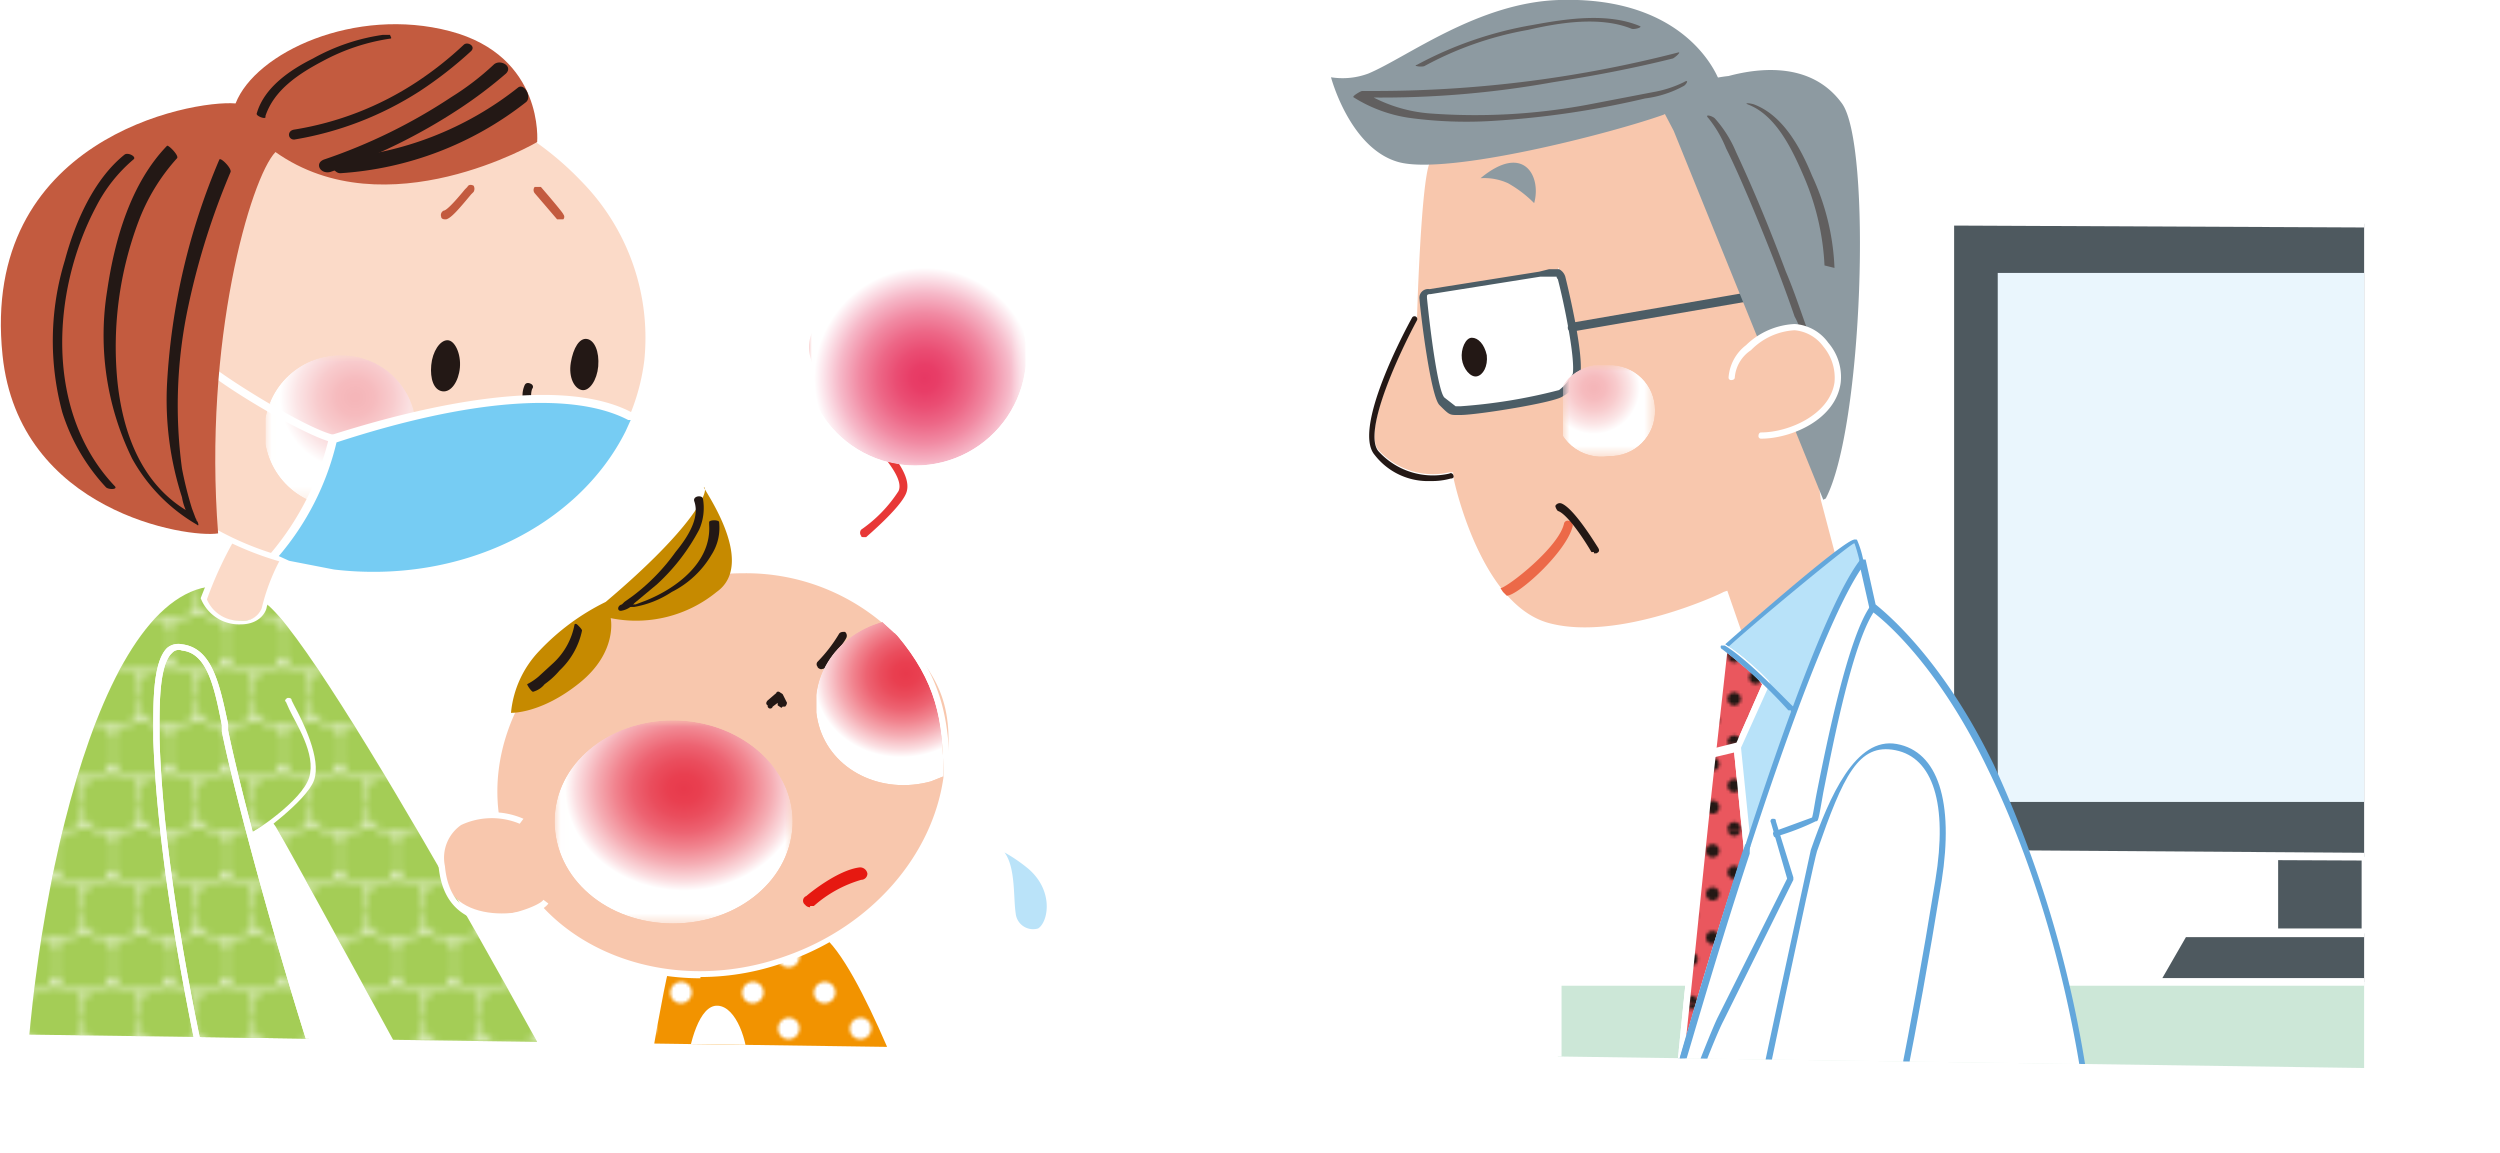 <svg xmlns="http://www.w3.org/2000/svg" xmlns:xlink="http://www.w3.org/1999/xlink" width="70.7mm" height="32.6mm" viewBox="0 0 200.4 92.5"><defs><radialGradient id="名称未設定グラデーション_17" cx="-420.9" cy="617.47" r="1" gradientTransform="matrix(5.49, 0, 0, -5, 2345.1, 3123.49)" gradientUnits="userSpaceOnUse"><stop offset="0" stop-color="#f2f2f2"/><stop offset="0.05" stop-color="#f2f2f2"/><stop offset="0.15" stop-color="#ededed"/><stop offset="0.27" stop-color="#ddd"/><stop offset="0.4" stop-color="#c3c3c3"/><stop offset="0.55" stop-color="#9f9f9f"/><stop offset="0.7" stop-color="#707070"/><stop offset="0.86" stop-color="#383838"/><stop offset="1"/></radialGradient><radialGradient id="名称未設定グラデーション_17-2" cx="-420.9" cy="617.47" r="1" gradientTransform="matrix(3.7, 0, 0, -3.7, 1691.2, 2318.74)" xlink:href="#名称未設定グラデーション_17"/><radialGradient id="名称未設定グラデーション_11" cx="-420.9" cy="617.47" r="1" gradientTransform="matrix(8.85, 0, 0, -8.85, 3805.13, 5497.93)" gradientUnits="userSpaceOnUse"><stop offset="0" stop-color="#ebebeb"/><stop offset="0" stop-color="#ebebeb"/><stop offset="0.11" stop-color="#e6e6e6"/><stop offset="0.24" stop-color="#d6d6d6"/><stop offset="0.38" stop-color="#bcbcbc"/><stop offset="0.53" stop-color="#999"/><stop offset="0.7" stop-color="#6b6b6b"/><stop offset="0.86" stop-color="#333"/><stop offset="1"/></radialGradient><radialGradient id="名称未設定グラデーション_15" cx="-420.9" cy="617.47" r="1" gradientTransform="matrix(9.55, 0, 0, -8.19, 4080.48, 5123.33)" gradientUnits="userSpaceOnUse"><stop offset="0" stop-color="#ebebeb"/><stop offset="0.01" stop-color="#ebebeb"/><stop offset="0.13" stop-color="#e6e6e6"/><stop offset="0.25" stop-color="#d8d8d8"/><stop offset="0.39" stop-color="#c1c1c1"/><stop offset="0.53" stop-color="#a1a1a1"/><stop offset="0.68" stop-color="#787878"/><stop offset="0.82" stop-color="#464646"/><stop offset="0.97" stop-color="#0b0b0b"/><stop offset="1"/></radialGradient><radialGradient id="名称未設定グラデーション_15-2" cx="-420.9" cy="617.47" r="1" gradientTransform="matrix(7.39, 0, 0, -6.66, 3189.84, 4170.08)" xlink:href="#名称未設定グラデーション_15"/><radialGradient id="名称未設定グラデーション_17-3" cx="-420.9" cy="617.47" r="1" gradientTransform="matrix(6.04, 0, 0, -5.85, 2576.74, 3647.04)" xlink:href="#名称未設定グラデーション_17"/><clipPath id="clip-path"><rect width="48" height="48" style="fill:none"/></clipPath><clipPath id="clip-path-2"><rect width="28.8" height="28.8" style="fill:none"/></clipPath><clipPath id="clip-path-3"><rect width="7.7" height="14.49" style="fill:none"/></clipPath><clipPath id="clip-path-4" transform="translate(-6.1 -3)"><polygon points="0 85.9 195.7 88.7 195.7 1.5 0 0 0 85.9" style="fill:none"/></clipPath><pattern id="Unnamed_Pattern_3" data-name="Unnamed Pattern 3" width="48" height="48" patternTransform="matrix(0.24, 0, 0, -0.24, -763.04, 2905.03)" patternUnits="userSpaceOnUse" viewBox="0 0 48 48"><rect width="48" height="48" style="fill:none"/><g style="clip-path:url(#clip-path)"><path d="M-.7-3.5A3.6,3.6,0,0,1,3.5.7,3.4,3.4,0,0,1,.7,3.5,3.6,3.6,0,0,1-3.5-.7,3.4,3.4,0,0,1-.7-3.5" style="fill:#fff"/><path d="M23.3-3.5A3.6,3.6,0,0,1,27.5.7a3.4,3.4,0,0,1-2.8,2.8A3.6,3.6,0,0,1,20.5-.7a3.4,3.4,0,0,1,2.8-2.8" style="fill:#fff"/><path d="M47.3-3.5A3.6,3.6,0,0,1,51.5.7a3.4,3.4,0,0,1-2.8,2.8A3.6,3.6,0,0,1,44.5-.7a3.4,3.4,0,0,1,2.8-2.8" style="fill:#fff"/><path d="M-.7,20.5a3.6,3.6,0,0,1,4.2,4.2A3.4,3.4,0,0,1,.7,27.5a3.6,3.6,0,0,1-4.2-4.2A3.4,3.4,0,0,1-.7,20.5" style="fill:#fff"/><path d="M23.3,20.5a3.6,3.6,0,0,1,4.2,4.2,3.4,3.4,0,0,1-2.8,2.8,3.6,3.6,0,0,1-4.2-4.2,3.4,3.4,0,0,1,2.8-2.8" style="fill:#fff"/><path d="M47.3,20.5a3.6,3.6,0,0,1,4.2,4.2,3.4,3.4,0,0,1-2.8,2.8,3.6,3.6,0,0,1-4.2-4.2,3.4,3.4,0,0,1,2.8-2.8" style="fill:#fff"/><path d="M-.7,44.5a3.6,3.6,0,0,1,4.2,4.2A3.4,3.4,0,0,1,.7,51.5a3.6,3.6,0,0,1-4.2-4.2A3.4,3.4,0,0,1-.7,44.5" style="fill:#fff"/><path d="M23.3,44.5a3.6,3.6,0,0,1,4.2,4.2,3.4,3.4,0,0,1-2.8,2.8,3.6,3.6,0,0,1-4.2-4.2,3.4,3.4,0,0,1,2.8-2.8" style="fill:#fff"/><path d="M47.3,44.5a3.6,3.6,0,0,1,4.2,4.2,3.4,3.4,0,0,1-2.8,2.8,3.6,3.6,0,0,1-4.2-4.2,3.4,3.4,0,0,1,2.8-2.8" style="fill:#fff"/><path d="M35.3,8.5a3.6,3.6,0,0,1,4.2,4.2,3.4,3.4,0,0,1-2.8,2.8,3.6,3.6,0,0,1-4.2-4.2,3.4,3.4,0,0,1,2.8-2.8" style="fill:#fff"/><path d="M11.3,8.5a3.6,3.6,0,0,1,4.2,4.2,3.4,3.4,0,0,1-2.8,2.8,3.6,3.6,0,0,1-4.2-4.2,3.4,3.4,0,0,1,2.8-2.8" style="fill:#fff"/><path d="M35.3,32.5a3.6,3.6,0,0,1,4.2,4.2,3.4,3.4,0,0,1-2.8,2.8,3.6,3.6,0,0,1-4.2-4.2,3.4,3.4,0,0,1,2.8-2.8" style="fill:#fff"/><path d="M11.3,32.5a3.6,3.6,0,0,1,4.2,4.2,3.4,3.4,0,0,1-2.8,2.8,3.6,3.6,0,0,1-4.2-4.2,3.4,3.4,0,0,1,2.8-2.8" style="fill:#fff"/></g></pattern><pattern id="Unnamed_Pattern_4" data-name="Unnamed Pattern 4" width="28.8" height="28.8" patternTransform="matrix(0.24, 0, 0, -0.24, -756.15, 2902.2)" patternUnits="userSpaceOnUse" viewBox="0 0 28.8 28.8"><rect width="28.8" height="28.8" style="fill:none"/><g style="clip-path:url(#clip-path-2)"><path d="M28.8-2.2A2.2,2.2,0,0,1,31,0a2.2,2.2,0,0,1-2.2,2.2A2.2,2.2,0,0,1,26.6,0a2.2,2.2,0,0,1,2.2-2.2" style="fill:#231815"/><path d="M14.4-2.2A2.2,2.2,0,0,1,16.6,0a2.2,2.2,0,0,1-2.2,2.2A2.2,2.2,0,0,1,12.2,0a2.2,2.2,0,0,1,2.2-2.2" style="fill:#231815"/><path d="M28.8,12.2a2.2,2.2,0,1,1-2.2,2.2,2.2,2.2,0,0,1,2.2-2.2" style="fill:#231815"/><path d="M14.4,12.2a2.2,2.2,0,1,1-2.2,2.2,2.2,2.2,0,0,1,2.2-2.2" style="fill:#231815"/><path d="M7.2,5A2.2,2.2,0,1,1,5,7.2,2.2,2.2,0,0,1,7.2,5" style="fill:#231815"/><path d="M21.6,5a2.2,2.2,0,1,1-2.2,2.2A2.2,2.2,0,0,1,21.6,5" style="fill:#231815"/><path d="M7.2,19.4A2.2,2.2,0,1,1,5,21.6a2.2,2.2,0,0,1,2.2-2.2" style="fill:#231815"/><path d="M21.6,19.4a2.2,2.2,0,1,1-2.2,2.2,2.2,2.2,0,0,1,2.2-2.2" style="fill:#231815"/><path d="M0-2.2A2.2,2.2,0,0,1,2.2,0,2.2,2.2,0,0,1,0,2.2,2.2,2.2,0,0,1-2.2,0,2.2,2.2,0,0,1,0-2.2" style="fill:#231815"/><path d="M0,12.2a2.2,2.2,0,0,1,2.2,2.2A2.2,2.2,0,0,1,0,16.6a2.2,2.2,0,0,1,0-4.4" style="fill:#231815"/><path d="M28.8,26.6a2.2,2.2,0,1,1-2.2,2.2,2.2,2.2,0,0,1,2.2-2.2" style="fill:#231815"/><path d="M14.4,26.6a2.2,2.2,0,1,1-2.2,2.2,2.2,2.2,0,0,1,2.2-2.2" style="fill:#231815"/><path d="M0,26.6a2.2,2.2,0,0,1,2.2,2.2A2.2,2.2,0,0,1,0,31a2.2,2.2,0,1,1,0-4.4" style="fill:#231815"/></g></pattern><clipPath id="clip-path-5" transform="translate(-6.1 -3)"><rect x="28.7" y="31.5" width="11" height="10" style="fill:none"/></clipPath><clipPath id="clip-path-6" transform="translate(-6.1 -3)"><path d="M39.7,36.5a5.2,5.2,0,0,1-5.5,5,5.3,5.3,0,0,1-5.5-5,5.3,5.3,0,0,1,5.5-5,5.3,5.3,0,0,1,5.5,5" style="fill:none"/></clipPath><mask id="mask" x="22.66" y="28.59" width="10.98" height="10" maskUnits="userSpaceOnUse"><g transform="translate(-6.1 -3)"><rect x="28.7" y="31.5" width="11" height="10" style="fill:url(#名称未設定グラデーション_17)"/></g></mask><radialGradient id="名称未設定グラデーション_16" cx="-420.9" cy="617.47" r="1" gradientTransform="matrix(5.49, 0, 0, -5, 2339.02, 3120.53)" gradientUnits="userSpaceOnUse"><stop offset="0" stop-color="#f5b6b9"/><stop offset="0.05" stop-color="#f5b6b9"/><stop offset="0.25" stop-color="#f6bbbe"/><stop offset="0.5" stop-color="#f8cbcd"/><stop offset="0.78" stop-color="#fbe5e6"/><stop offset="1" stop-color="#fff"/></radialGradient><clipPath id="clip-path-7" transform="translate(-6.1 -3)"><rect x="131.4" y="32.3" width="7.4" height="7.39" style="fill:none"/></clipPath><clipPath id="clip-path-8" transform="translate(-6.1 -3)"><path d="M138.8,35.9a3.6,3.6,0,0,1-3.7,3.7,3.7,3.7,0,1,1,0-7.3,3.6,3.6,0,0,1,3.7,3.6" style="fill:none"/></clipPath><mask id="mask-2" x="125.33" y="29.29" width="7.39" height="7.4" maskUnits="userSpaceOnUse"><g transform="translate(-6.1 -3)"><rect x="131.4" y="32.3" width="7.4" height="7.39" style="fill:url(#名称未設定グラデーション_17-2)"/></g></mask><radialGradient id="名称未設定グラデーション_16-2" cx="-420.9" cy="617.47" r="1" gradientTransform="matrix(3.7, 0, 0, -3.7, 1685.11, 2315.78)" xlink:href="#名称未設定グラデーション_16"/><pattern id="Unnamed_Pattern_6" data-name="Unnamed Pattern 6" width="7.7" height="14.49" patternTransform="matrix(0.57, 0, 0, -0.57, -755.55, 8369.28)" patternUnits="userSpaceOnUse" viewBox="0 0 7.7 14.5"><rect width="7.7" height="14.49" style="fill:none"/><g style="clip-path:url(#clip-path-3)"><path d="M5.3,3.5l1.1.3A1.7,1.7,0,0,1,7.7,5.5V9a1.7,1.7,0,0,1-1.3,1.7L5.3,11a6.6,6.6,0,0,1-2.8,0l-1.1-.3A1.7,1.7,0,0,1,0,9V5.5A1.8,1.8,0,0,1,1.4,3.8l1.1-.3A6.6,6.6,0,0,1,5.3,3.5Z" style="fill:none;stroke:#fff;stroke-linecap:round;stroke-linejoin:round;stroke-width:0.15px"/><path d="M9.2,10.7l1,.3a1.8,1.8,0,0,1,1.4,1.7v3.6A1.9,1.9,0,0,1,10.2,18l-1.1.2a6.2,6.2,0,0,1-2.7,0L5.2,18a2,2,0,0,1-1.3-1.8V12.7A1.8,1.8,0,0,1,5.3,11l1.1-.3Z" style="fill:none;stroke:#fff;stroke-linecap:round;stroke-linejoin:round;stroke-width:0.15px"/><path d="M1.4,10.7l1.1.3a1.9,1.9,0,0,1,1.4,1.7v3.6A2,2,0,0,1,2.5,18l-1.1.2a6.6,6.6,0,0,1-2.8,0L-2.5,18a1.9,1.9,0,0,1-1.4-1.8V12.7A1.9,1.9,0,0,1-2.5,11l1.1-.3Z" style="fill:none;stroke:#fff;stroke-linecap:round;stroke-linejoin:round;stroke-width:0.15px"/><path d="M9.2-3.7l1,.2a1.9,1.9,0,0,1,1.4,1.7V1.8a1.9,1.9,0,0,1-1.4,1.7l-1.1.2a6.2,6.2,0,0,1-2.7,0L5.2,3.5A2,2,0,0,1,3.9,1.7V-1.8A1.9,1.9,0,0,1,5.3-3.5l1.1-.2A6.6,6.6,0,0,1,9.2-3.7Z" style="fill:none;stroke:#fff;stroke-linecap:round;stroke-linejoin:round;stroke-width:0.15px"/><path d="M1.4-3.7l1.1.2A2,2,0,0,1,3.9-1.8V1.8A2,2,0,0,1,2.5,3.5l-1.1.2a6.6,6.6,0,0,1-2.8,0l-1.1-.2A1.9,1.9,0,0,1-3.9,1.7V-1.8A2,2,0,0,1-2.5-3.5l1.1-.2A6.6,6.6,0,0,1,1.4-3.7Z" style="fill:none;stroke:#fff;stroke-linecap:round;stroke-linejoin:round;stroke-width:0.15px"/><line x1="4.3" y1="3.3" x2="4.3" y2="2.9" style="fill:none;stroke:#fff;stroke-linecap:round;stroke-linejoin:round;stroke-width:0.15px"/><line x1="3.4" y1="3.3" x2="3.4" y2="2.9" style="fill:none;stroke:#fff;stroke-linecap:round;stroke-linejoin:round;stroke-width:0.15px"/><line x1="3.9" y1="3.2" x2="3.9" y2="2.6" style="fill:none;stroke:#fff;stroke-linecap:round;stroke-linejoin:round;stroke-width:0.5px"/><line x1="3.4" y1="11.2" x2="3.4" y2="11.6" style="fill:none;stroke:#fff;stroke-linecap:round;stroke-linejoin:round;stroke-width:0.15px"/><line x1="4.3" y1="11.2" x2="4.3" y2="11.6" style="fill:none;stroke:#fff;stroke-linecap:round;stroke-linejoin:round;stroke-width:0.15px"/><line x1="3.9" y1="11.4" x2="3.9" y2="12" style="fill:none;stroke:#fff;stroke-linecap:round;stroke-linejoin:round;stroke-width:0.5px"/><line x1="7.3" y1="10.6" x2="7.3" y2="10.2" style="fill:none;stroke:#fff;stroke-linecap:round;stroke-linejoin:round;stroke-width:0.15px"/><line x1="7.7" y1="10.4" x2="7.7" y2="9.8" style="fill:none;stroke:#fff;stroke-linecap:round;stroke-linejoin:round;stroke-width:0.5px"/><line x1="0.4" y1="10.6" x2="0.4" y2="10.2" style="fill:none;stroke:#fff;stroke-linecap:round;stroke-linejoin:round;stroke-width:0.15px"/><line y1="10.4" y2="9.8" style="fill:none;stroke:#fff;stroke-linecap:round;stroke-linejoin:round;stroke-width:0.5px"/><line x1="7.3" y1="3.9" x2="7.3" y2="4.3" style="fill:none;stroke:#fff;stroke-linecap:round;stroke-linejoin:round;stroke-width:0.15px"/><line x1="7.7" y1="4.1" x2="7.7" y2="4.7" style="fill:none;stroke:#fff;stroke-linecap:round;stroke-linejoin:round;stroke-width:0.5px"/><line x1="0.4" y1="3.9" x2="0.4" y2="4.3" style="fill:none;stroke:#fff;stroke-linecap:round;stroke-linejoin:round;stroke-width:0.15px"/><line y1="4.1" y2="4.7" style="fill:none;stroke:#fff;stroke-linecap:round;stroke-linejoin:round;stroke-width:0.5px"/></g></pattern><clipPath id="clip-path-9" transform="translate(-6.1 -3)"><rect x="70.6" y="23.5" width="17.7" height="17.7" style="fill:none"/></clipPath><clipPath id="clip-path-10" transform="translate(-6.1 -3)"><path d="M88.3,32.4a8.9,8.9,0,0,1-17.7,0,8.9,8.9,0,1,1,17.7,0" style="fill:none"/></clipPath><mask id="mask-3" x="64.54" y="20.57" width="17.7" height="17.7" maskUnits="userSpaceOnUse"><g transform="translate(-6.1 -3)"><rect x="70.6" y="23.5" width="17.7" height="17.7" style="fill:url(#名称未設定グラデーション_11)"/></g></mask><radialGradient id="名称未設定グラデーション_10" cx="-420.9" cy="617.47" r="1" gradientTransform="matrix(8.85, 0, 0, -8.85, 3799.04, 5494.97)" gradientUnits="userSpaceOnUse"><stop offset="0" stop-color="#e73863"/><stop offset="0" stop-color="#e73863"/><stop offset="0.12" stop-color="#e83d67"/><stop offset="0.26" stop-color="#ea4d73"/><stop offset="0.42" stop-color="#ed6787"/><stop offset="0.59" stop-color="#f18aa3"/><stop offset="0.77" stop-color="#f6b8c8"/><stop offset="0.95" stop-color="#fdeff3"/><stop offset="1" stop-color="#fff"/></radialGradient><clipPath id="clip-path-11" transform="translate(-6.1 -3)"><rect x="50.5" y="60.8" width="19.1" height="16.37" style="fill:none"/></clipPath><clipPath id="clip-path-12" transform="translate(-6.1 -3)"><path d="M69.6,68.9c0,4.6-4.3,8.2-9.6,8.2s-9.5-3.6-9.5-8.2,4.3-8.1,9.5-8.1,9.6,3.6,9.6,8.1" style="fill:none"/></clipPath><mask id="mask-4" x="44.39" y="57.8" width="19.1" height="16.37" maskUnits="userSpaceOnUse"><g transform="translate(-6.1 -3)"><rect x="50.5" y="60.8" width="19.1" height="16.37" style="fill:url(#名称未設定グラデーション_15)"/></g></mask><radialGradient id="名称未設定グラデーション_14" cx="-420.9" cy="617.47" r="1" gradientTransform="matrix(9.55, 0, 0, -8.19, 4074.39, 5120.37)" gradientUnits="userSpaceOnUse"><stop offset="0" stop-color="#e83a4c"/><stop offset="0.01" stop-color="#e83a4c"/><stop offset="0.14" stop-color="#e93f50"/><stop offset="0.28" stop-color="#ea4d5d"/><stop offset="0.43" stop-color="#ed6372"/><stop offset="0.58" stop-color="#f1848f"/><stop offset="0.74" stop-color="#f5adb4"/><stop offset="0.91" stop-color="#fbdfe2"/><stop offset="1" stop-color="#fff"/></radialGradient><clipPath id="clip-path-13" transform="translate(-6.1 -3)"><rect x="71.5" y="52.9" width="10.2" height="13.13" style="fill:none"/></clipPath><clipPath id="clip-path-14" transform="translate(-6.1 -3)"><path d="M78,54l-1.2-1.1c-3.9,1.1-6.1,4.7-5.1,8.3s5,5.6,9,4.5l1-.4c0-4.6-.6-7.6-3.7-11.3" style="fill:none"/></clipPath><mask id="mask-5" x="61.11" y="47.11" width="18.05" height="19.52" maskUnits="userSpaceOnUse"><g transform="translate(-6.1 -3)"><rect x="69.1" y="51.7" width="14.2" height="16.34" transform="translate(-13.1 22.3) rotate(-15.3)" style="fill:url(#名称未設定グラデーション_15-2)"/></g></mask><radialGradient id="名称未設定グラデーション_14-2" cx="-420.9" cy="617.47" r="1" gradientTransform="matrix(7.39, 0, 0, -6.66, 3189.84, 4170.08)" xlink:href="#名称未設定グラデーション_14"/><clipPath id="clip-path-15" transform="translate(-6.1 -3)"><rect x="27.3" y="31.5" width="12.1" height="11.69" style="fill:none"/></clipPath><clipPath id="clip-path-16" transform="translate(-6.1 -3)"><path d="M39.4,37.3a6.1,6.1,0,1,1-6.1-5.8,6,6,0,0,1,6.1,5.8" style="fill:none"/></clipPath><mask id="mask-6" x="21.19" y="28.52" width="12.09" height="11.69" maskUnits="userSpaceOnUse"><g transform="translate(-6.1 -3)"><rect x="27.3" y="31.5" width="12.1" height="11.69" style="fill:url(#名称未設定グラデーション_17-3)"/></g></mask><radialGradient id="名称未設定グラデーション_16-3" cx="-420.9" cy="617.47" r="1" gradientTransform="matrix(6.04, 0, 0, -5.85, 2570.65, 3644.08)" xlink:href="#名称未設定グラデーション_16"/></defs><g style="isolation:isolate"><g id="レイヤー_2" data-name="レイヤー 2"><g id="レイヤー_1-2" data-name="レイヤー 1"><g style="clip-path:url(#clip-path-4)"><rect x="182.7" y="68.6" width="6.7" height="6.31" style="fill:#4e595f"/><polygon points="200 68.8 156.4 68.6 156.4 17.8 200 18 200 68.8" style="fill:#4e595f"/><path d="M206.5,72.1l-44.4-.2V20.4l44.4.3Zm-43.7-.9,43,.3V21.3l-43-.2Z" transform="translate(-6.1 -3)" style="fill:#fff"/><rect x="160.2" y="21.9" width="39.9" height="42.45" style="fill:#eaf6fd"/><polygon points="200 78.8 172.8 78.8 175.2 74.9 200 74.9 200 78.8" style="fill:#4e595f"/><path d="M206.5,82.1H178.3l2.8-4.6h25.4Zm-27-.6h26.3V78.2H181.4Z" transform="translate(-6.1 -3)" style="fill:#fff"/><rect x="124.9" y="78.8" width="75.1" height="13.37" style="fill:#cce7d7"/><path d="M206.5,95.5H130.6v-14h75.9Zm-75.2-.7h74.5V82.1H131.3Z" transform="translate(-6.1 -3)" style="fill:#fff"/><path d="M22.6,50.1C13,51.8,7.9,79,7.9,95.2H34.2c-1-.5-5.1-13.8-7.9-24.2L26,69.9l1.8-1,.3.4c.4.5,14,25.5,14,25.5l11.6.4c-.2-.7-21.6-40.3-26.4-43.8" transform="translate(-6.1 -3)" style="fill:#a4cd56"/><path d="M57.1,95.2S59.3,81,60,79.6L71.9,78c3.2,2.3,7.9,15.7,8.4,16.8" transform="translate(-6.1 -3)" style="fill:#f29300"/><path d="M57.1,95.2S59.3,81,60,79.6L71.9,78c3.2,2.3,7.9,15.7,8.4,16.8" transform="translate(-6.1 -3)" style="fill:url(#Unnamed_Pattern_3)"/><path d="M152.3,43.1l1.4,5.3-7.5,7.3-1.8-5s-8.9,4-14.2,2.5-7.8-12-7.8-12a6.1,6.1,0,0,1-6-1.8c-1.7-2.1,3.1-10.8,3.1-10.8s.3-10.7,1-12.6l2-4.3,18.2-3.1s6.9,6.5,7.7,7.5,3.9,27,3.9,27" transform="translate(-6.1 -3)" style="fill:#f8c7ad"/><path d="M146.1,56.1l-1.8-5c-1.5.6-9.3,3.7-14.2,2.4s-7.6-10.4-7.9-12a6,6,0,0,1-5.9-2c-1.8-2.1,2.3-9.8,2.9-11s.4-10.7,1-12.6l2.1-4.5h.2l18.3-3.1h.1c.3.3,6.9,6.5,7.7,7.5s3.6,24.4,3.9,27.2l1.5,5.4Zm-1.5-5.7,1.7,4.9,7.2-6.9-1.4-5.3c-1.3-10.3-3.4-26.1-3.9-26.9s-6.8-6.6-7.6-7.3l-17.9,3-2,4.2c-.7,1.8-1,12.4-1,12.5h0c-1.3,2.4-4.4,8.9-3.1,10.5a5.9,5.9,0,0,0,5.7,1.8h.3v.3c0,.1,2.1,10.3,7.7,11.8s13.9-2.4,14-2.5Z" transform="translate(-6.1 -3)" style="fill:#fff"/><path d="M155.4,47.8l-.5-1.5c-.4-.4-10.4,8.4-10.6,8.6l-3.5,33.6" transform="translate(-6.1 -3)" style="fill:#b8e2f9"/><path d="M140.8,88.6h-.1c-.1,0-.1-.1-.1-.2l3.6-33.5h0s9.7-8.6,10.6-8.6h.2a7.6,7.6,0,0,1,.5,1.6c.1.1,0,.2-.1.2s-.2,0-.2-.1-.3-1.2-.4-1.4-9.6,7.7-10.3,8.5l-3.6,33.5h-.1" transform="translate(-6.1 -3)" style="fill:#63a7dc"/><path d="M140.3,94.6c-.2-1,3.1-31.2,3.1-31.2l.9-8.5a23.8,23.8,0,0,1,2.7,2.2l.7.7L145.4,63l.8,8-.2.5c-2.9,9.2-5.3,17.4-5.3,17.4" transform="translate(-6.1 -3)" style="fill:#ea575e"/><path d="M140.1,94.7c-.2-1.1,3-30,3.1-31.3l1-8.7h.2a13.6,13.6,0,0,1,2.7,2.2l.8.8L145.6,63l.8,8-.2.5c-2.9,9-5.2,17.2-5.3,17.5-.3,3.2-.5,5.3-.5,5.6Zm4.4-39.5-1,8.3c-.7,6.5-1.8,16.7-2.5,23.7.9-2.9,2.7-9.2,4.9-15.8v-.5l-.8-8h.1l2.2-5-.6-.7-2.4-2" transform="translate(-6.1 -3)" style="fill:#fff"/><path d="M140.3,94.6c-.2-1,3.1-31.2,3.1-31.2l.9-8.5a23.8,23.8,0,0,1,2.7,2.2l.7.7L145.4,63l.8,8-.2.5c-2.9,9.2-5.3,17.4-5.3,17.4" transform="translate(-6.1 -3)" style="fill:url(#Unnamed_Pattern_4)"/><path d="M140.1,94.7c-.2-1.1,3-30,3.1-31.3l1-8.7h.2a13.6,13.6,0,0,1,2.7,2.2l.8.8L145.6,63l.8,8-.2.5c-2.9,9-5.2,17.2-5.3,17.5-.3,3.2-.5,5.3-.5,5.6Zm4.4-39.5-1,8.3c-.7,6.5-1.8,16.7-2.5,23.7.9-2.9,2.7-9.2,4.9-15.8v-.5l-.8-8h.1l2.2-5-.6-.7-2.4-2" transform="translate(-6.1 -3)" style="fill:#fff"/><path d="M120.2,26.9s.6,7.4,1.5,8.3.8.6,1.4.7,7.5-.9,8.2-1.4a3.2,3.2,0,0,0,1.2-1.5c.2-1.4-.8-6.1-1.2-7.7s-.2-.4-.3-.4h-.6c-2,.4-7.6,1.4-9.7,1.6a.5.5,0,0,0-.5.5" transform="translate(-6.1 -3)" style="fill:#fff"/><path d="M123.2,36.3h-.4c-.5,0-.6-.1-1.3-.8s-1.5-7.2-1.6-8.5h0a.7.7,0,0,1,.8-.8l8.8-1.4.8-.2h.8a1,1,0,0,1,.5.6c.3,1.2,1.5,6.3,1.2,7.9a2.9,2.9,0,0,1-1.4,1.7c-.6.5-6.9,1.5-8.2,1.5m-2.7-9.4c.3,3,.9,7.5,1.4,8l.9.7h.4a43.4,43.4,0,0,0,7.9-1.3,4,4,0,0,0,1.1-1.3c.2-1.3-.7-5.7-1.2-7.6a.3.3,0,0,1-.1-.2h-1.3l-8.8,1.4c-.3,0-.3.1-.3.2" transform="translate(-6.1 -3)" style="fill:#4c5d66"/><path d="M132.1,29.6a.3.3,0,0,1-.3-.3c0-.2.1-.4.3-.4l16.2-2.8c.2,0,.4.1.4.3s-.1.3-.2.4l-16.3,2.8h-.1" transform="translate(-6.1 -3)" style="fill:#4c5d66"/><path d="M125.3,31.5c.1.9-.3,1.6-.8,1.7s-1.1-.6-1.2-1.4.3-1.7.8-1.7,1,.5,1.2,1.4" transform="translate(-6.1 -3)" style="fill:#231815"/><path d="M126.9,50.8l-.3-.3-.2-.3c.6-.1,4.7-3.3,5.1-5.2a.3.3,0,0,1,.4-.2c.3,0,.3.4.3.4-.5,2.1-4.4,5.6-5.3,5.6" transform="translate(-6.1 -3)" style="fill:#ec6948"/><path d="M133.9,47.3h-.2c-.7-1.2-2-3.1-2.7-3.3a.8.8,0,0,1-.2-.4.4.4,0,0,1,.5-.2c1,.4,2.7,3.2,2.9,3.5s.1.4-.1.5h-.2" transform="translate(-6.1 -3)" style="fill:#231815"/><path d="M129.1,19.3c.6-2.1-.8-4.9-4.3-2a4.6,4.6,0,0,1,2.2.4,9.5,9.5,0,0,1,2.1,1.6" transform="translate(-6.1 -3)" style="fill:#8d9aa1"/><path d="M144,9.6c-.5-1.4-3.4-6.9-12.9-6.6-6.5.2-12.2,4.6-15.3,5.9a5.9,5.9,0,0,1-3,.3s1.5,5.7,5.4,6.8,17.1-2.3,21.3-3.8Z" transform="translate(-6.1 -3)" style="fill:#8d9aa1"/><path d="M141.1,9.6a9.2,9.2,0,0,1-2.5.8l-5.2,1a49.1,49.1,0,0,1-12.7.7,11.9,11.9,0,0,1-5.4-1.8l-.6.5a77.5,77.5,0,0,0,15.9-1.2c3.2-.5,6.4-1.1,9.6-1.9.1,0,.7-.5.5-.5a97.5,97.5,0,0,1-24,3.1h-1.4c-.1,0-.8.4-.7.5a11.5,11.5,0,0,0,4.8,1.7,34,34,0,0,0,6.4.2A71.8,71.8,0,0,0,138,10.9a8.7,8.7,0,0,0,3.1-1c.2-.1.5-.6,0-.3" transform="translate(-6.1 -3)" style="fill:#615f5f"/><path d="M120.3,8.3a27.3,27.3,0,0,1,8.3-2.9c2.6-.6,5.8-1.1,8.3-.1.2.1.9-.1.7-.2C135,4,131.7,4.5,129,5a30.2,30.2,0,0,0-9.3,3.2c-.4.1.4.2.6.1" transform="translate(-6.1 -3)" style="fill:#615f5f"/><path d="M152.3,43.1l-12-29.6-1.1-2.1,3.2-1.8a10.7,10.7,0,0,1,2.3-.5c2.6-.7,6.7-1.1,9.1,2.2s1.7,26-1.3,31.7" transform="translate(-6.1 -3)" style="fill:#8d9aa1"/><path d="M143.1,12.5a9.5,9.5,0,0,1,1.4,2.4c.7,1.4,1.3,2.8,1.9,4.2,1.3,3.1,2.5,6.1,3.6,9.3a5.5,5.5,0,0,1,.7,2.5c0,.3.7.6.8.4a9,9,0,0,0-.6-2.2c-.5-1.4-1-2.9-1.6-4.3-1.2-3.2-2.5-6.4-4-9.6a9.5,9.5,0,0,0-1.7-2.7c-.2-.2-.9-.4-.5,0" transform="translate(-6.1 -3)" style="fill:#615f5f"/><path d="M146.3,11.4c2.3.9,3.6,3.8,4.5,5.9a20.5,20.5,0,0,1,1.6,7l.8.2a19.2,19.2,0,0,0-1.8-7.4c-.9-2.2-2.3-4.8-4.6-5.7-.2-.1-1-.2-.5,0" transform="translate(-6.1 -3)" style="fill:#615f5f"/><path d="M140.3,94.9c-.2,0-.3-.1-.3-.2s2.8-28.2,3.1-31.3l1-8.5c0-.1,0-.2.1-.2h.2a25.3,25.3,0,0,1,2.8,2.2l.7.7a.4.4,0,0,1,.1.3L145.7,63l.8,7.9h-.1v.5c-2.9,8.9-5.2,17-5.3,17.5-.3,3.1-.5,5.3-.5,5.6s-.1.3-.2.3h0m4.2-39.5-.9,8.1c-.6,5.1-1.6,15.4-2.4,22.8.9-3.2,2.6-8.9,4.6-14.9l.2-.5-.8-7.9h0l2.2-5-.6-.6a15,15,0,0,0-2.3-1.9" transform="translate(-6.1 -3)" style="fill:#fff"/><path d="M143.4,63.8c-.2,0-.3-.1-.4-.3s.1-.3.3-.4l2-.5c.2,0,.4.1.4.3s0,.3-.2.4l-2.1.5h0" transform="translate(-6.1 -3)" style="fill:#fff"/><path d="M78,53.6a.1.1,0,0,1-.1-.1C73.3,49,65.7,47.4,58.5,50c-9.6,3.4-15,12.9-12,21.2S59.6,83.4,69.2,80c7.1-2.6,11.9-8.4,12.7-14.6s-.7-8.1-3.9-11.8" transform="translate(-6.1 -3)" style="fill:#f8c7ad"/><path d="M62.2,81.5c-7.2,0-13.7-3.9-16-10.2-3-8.4,2.5-18.1,12.2-21.5,7.1-2.6,14.8-1.2,19.6,3.5h.1c3.4,3.9,4.1,7.3,4.1,12-.9,6.5-6,12.3-12.9,14.8a20.2,20.2,0,0,1-7.1,1.3M65.6,49a21.5,21.5,0,0,0-7,1.2C49.1,53.6,43.8,63,46.7,71.1s13,12,22.4,8.6c6.8-2.4,11.7-8,12.6-14.3,0-4.6-.7-7.9-3.9-11.6h-.1A17,17,0,0,0,65.6,49" transform="translate(-6.1 -3)" style="fill:#fff"/><path d="M47.9,68.8c-.9-.6-7-1.5-6.5,3.7s7.7,3.9,8.4,2.8" transform="translate(-6.1 -3)" style="fill:#f8c7ad"/><path d="M45.8,76.9H44.5c-1.4-.4-3-1.4-3.3-4.3a3.4,3.4,0,0,1,1.6-3.8,6.2,6.2,0,0,1,5.2-.1l-.3.4a5.8,5.8,0,0,0-4.7.1,3.2,3.2,0,0,0-1.3,3.3c.2,2.2,1.2,3.5,2.9,3.9s4.7-.7,5-1.2l.4.3c-.4.6-2.3,1.5-4.2,1.5" transform="translate(-6.1 -3)" style="fill:#fff"/><path d="M60.6,65.3h-.2a.4.4,0,0,1-.1-.5l1.6-2.1-3.3-.2c-.2,0-.3-.2-.3-.4s.2-.3.4-.3a33.3,33.3,0,0,0,3.8.2c.1,0,.3.1.3.2a.2.2,0,0,1,0,.3l-1.9,2.6-.3.2" transform="translate(-6.1 -3)" style="fill:#231815"/><path d="M71.9,56.7c-.1,0-.3-.1-.3-.2a.3.3,0,0,1,0-.4,11.8,11.8,0,0,0,1.7-2.2c.1-.2.3-.2.5-.2a.4.4,0,0,1,.1.5c-.2.4-.8,1.1-1.2,1.7a10.5,10.5,0,0,1,2.9-.2c.2.1.3.3.2.4s-.2.3-.4.3a11.9,11.9,0,0,0-3.5.3h0" transform="translate(-6.1 -3)" style="fill:#231815"/><path d="M68.7,59.8l-.3-.2v-.2l-.4.3a.2.2,0,0,1-.4-.1c-.2-.1-.1-.3,0-.4l.7-.6c0-.1.1-.1.2-.1l.3.2.3.6c.1.1,0,.3-.1.4h-.2" transform="translate(-6.1 -3)" style="fill:#231815"/><path d="M71,75.8a.5.5,0,0,1-.4-.2.4.4,0,0,1,.1-.7c.1-.1,2.5-2.1,4.3-2.3a.6.6,0,0,1,.6.5.5.5,0,0,1-.5.5,9.9,9.9,0,0,0-3.8,2.1H71" transform="translate(-6.1 -3)" style="fill:#e61911"/><path d="M54.6,51.3c7.1-6,8.3-8.9,7.9-9.2s4.4,6,1,8.4A10.2,10.2,0,0,1,55,52.6s.6,2.7-2.5,5.2S47,60.2,47,60.2a8.3,8.3,0,0,1,2.3-5,18.5,18.5,0,0,1,5.3-3.9" transform="translate(-6.1 -3)" style="fill:#c68a00"/><path d="M86.6,71.4c.9,1.2.7,3.6.9,4.9a1.4,1.4,0,0,0,1.8,1.2c.8-.5,1.3-3-.8-4.8a12.9,12.9,0,0,0-1.9-1.3" transform="translate(-6.1 -3)" style="fill:#bae3f9"/><path d="M74.1,34.6c-1.5,0-2.6-1.4-3-2.7a3,3,0,0,1,1.1-3.5,3.4,3.4,0,0,1,2.6-.5,6.3,6.3,0,0,1,3.5,3,.4.4,0,0,1-.6.4,5.6,5.6,0,0,0-3.1-2.7,2.4,2.4,0,0,0-2.9,3.1A2.9,2.9,0,0,0,74.1,34a.3.3,0,1,1,0,.6" transform="translate(-6.1 -3)" style="fill:#e83837"/><path d="M82.1,36.6a3.2,3.2,0,0,1-1.6-.4c-.2,0-.2-.2-.2-.4s.3-.2.5-.2a3.3,3.3,0,0,0,3.5-.4,3,3,0,0,0,1.2-2.7,1.5,1.5,0,0,0-.6-.9c-1.1-.6-3.3.1-3.3.1h-.3a.6.6,0,0,1-.1-.4,3.1,3.1,0,0,0,.6-2.5,2.7,2.7,0,0,0-1.3-1.5,1.5,1.5,0,0,0-1.3,0,3.3,3.3,0,0,0-1.7,1.6c0,.1-.2.2-.4.2s-.3-.3-.2-.4A4.7,4.7,0,0,1,79,26.5a2.2,2.2,0,0,1,1.8.1,3.1,3.1,0,0,1,1.6,2,4.3,4.3,0,0,1-.2,2.3,4,4,0,0,1,3,.2,1.6,1.6,0,0,1,.9,1.3,3.5,3.5,0,0,1-1.4,3.3,4.3,4.3,0,0,1-2.6.9" transform="translate(-6.1 -3)" style="fill:#e83837"/><path d="M75.3,46.1c-.1,0-.2,0-.2-.1a.4.4,0,0,1,0-.5,11,11,0,0,0,3-3.1c.4-.9-.9-2.4-1.7-3.4l-.6-.7a1.1,1.1,0,0,1-.1-1,5.8,5.8,0,0,1,2.2-2.4c.2-.1.4,0,.4.1a.4.4,0,0,1-.1.5,4.6,4.6,0,0,0-1.9,2c0,.2,0,.3.1.4l.5.7c1,1.2,2.3,2.8,1.8,4s-3.1,3.4-3.2,3.5h-.2" transform="translate(-6.1 -3)" style="fill:#e83837"/><path d="M60.6,95s.3-4.4.5-6.3,1-5.1,2.5-5S66,86.6,66,88.4v6.8" transform="translate(-6.1 -3)" style="fill:#fff"/><g style="mix-blend-mode:multiply"><g style="clip-path:url(#clip-path-5)"><g style="clip-path:url(#clip-path-6)"><g style="mask:url(#mask)"><rect x="22.7" y="28.6" width="11" height="10" style="fill:url(#名称未設定グラデーション_16)"/></g></g></g></g><g style="mix-blend-mode:multiply"><g style="clip-path:url(#clip-path-7)"><g style="clip-path:url(#clip-path-8)"><g style="mask:url(#mask-2)"><rect x="125.3" y="29.3" width="7.4" height="7.39" style="fill:url(#名称未設定グラデーション_16-2)"/></g></g></g></g><path d="M144.9,33.3c0-2.1,3.4-4.2,5.1-4.1a4,4,0,0,1,3.4,4.5c-.4,2.9-3.9,4.3-6.1,4.3" transform="translate(-6.1 -3)" style="fill:#f8c7ad"/><path d="M147.3,38.2a.2.2,0,0,1-.2-.2c0-.2.1-.3.2-.3,2.2,0,5.5-1.4,5.9-4a3.9,3.9,0,0,0-.9-2.9,3.2,3.2,0,0,0-2.3-1.3,5.3,5.3,0,0,0-3.5,1.6,2.9,2.9,0,0,0-1.3,2.2c0,.1-.1.2-.3.2a.2.2,0,0,1-.2-.2,3.6,3.6,0,0,1,1.4-2.6A6,6,0,0,1,150,29a3.6,3.6,0,0,1,2.7,1.5,4.2,4.2,0,0,1,1,3.2c-.4,3-4,4.5-6.4,4.5" transform="translate(-6.1 -3)" style="fill:#fff"/><path d="M22.6,50.1C13,51.8,7.9,79,7.9,95.2H34.2c-1-.5-5.1-13.8-7.9-24.2L26,69.9l1.8-1,.3.4c.4.5,14,25.5,14,25.5l11.6.4c-.2-.7-21.6-40.3-26.4-43.8" transform="translate(-6.1 -3)" style="fill:url(#Unnamed_Pattern_6)"/><path d="M29.2,47.2a20.7,20.7,0,0,0-2,4.5,1.8,1.8,0,0,1-1.9,1.1,2.8,2.8,0,0,1-2.9-1.9,36.5,36.5,0,0,1,2.5-5.5" transform="translate(-6.1 -3)" style="fill:#fbdac8"/><path d="M25.3,53.1h0A3.3,3.3,0,0,1,22.1,51h0a40.8,40.8,0,0,1,2.6-5.5l.4.3a30.6,30.6,0,0,0-2.5,5.3,2.8,2.8,0,0,0,2.7,1.7h0a1.6,1.6,0,0,0,1.7-1A16.2,16.2,0,0,1,29,47l.4.3a21.5,21.5,0,0,0-2,4.4c0,.2-.4,1.4-2.1,1.4" transform="translate(-6.1 -3)" style="fill:#fff"/><path d="M140.7,88.9s9.7-34,14.7-40.8l.9,3.7s4.9,3.4,9.4,12.8a93.9,93.9,0,0,1,8.2,30.2l-33.7.4c0-.3.1-2.4.4-4.8V88.9s2.4-8.2,5.3-17.4l.2-.5" transform="translate(-6.1 -3)" style="fill:#fff"/><path d="M37.4,9.8C50,11.3,59.2,21.2,57.9,31.9S45.4,50.2,32.8,48.7A24.5,24.5,0,0,1,16.4,40s-2-18.5-.7-20.8,6.4-5.5,8.3-5.8a21.7,21.7,0,0,1,3.9,0Z" transform="translate(-6.1 -3)" style="fill:#fbdac8"/><path d="M36,49.1l-3.3-.2a25.5,25.5,0,0,1-16.5-8.7h-.1c-.1-.7-2-18.5-.6-20.9S22,13.4,24,13.2a22,22,0,0,1,3.8,0l9.5-3.7h.1a25.4,25.4,0,0,1,15.7,7.6A18.7,18.7,0,0,1,58.2,32C57,41.9,47.4,49.1,36,49.1M16.6,39.9a24.1,24.1,0,0,0,16.2,8.5c12.5,1.5,23.6-5.9,24.9-16.5a17.9,17.9,0,0,0-5-14.3A24.9,24.9,0,0,0,37.4,10l-9.5,3.7h-.1a19.5,19.5,0,0,0-3.7,0c-1.9.2-6.8,3.5-8.1,5.6s0,15.4.6,20.6" transform="translate(-6.1 -3)" style="fill:#fff"/><path d="M41.7,20.6c-.2,0-.3-.1-.3-.2a.4.4,0,0,1,.2-.5c.2,0,.8-.6,1.7-1.7l.2-.2c.1-.2.3-.2.5-.1a.5.5,0,0,1,0,.5l-.2.2c-1,1.2-1.6,1.9-2,2h-.1" transform="translate(-6.1 -3)" style="fill:#c35b3f"/><path d="M51,20.6h-.3l-1.8-2.1a.4.4,0,0,1,0-.5h.5c.6.7,1.8,2.1,1.8,2.2a.3.3,0,0,1,0,.4H51" transform="translate(-6.1 -3)" style="fill:#c35b3f"/><path d="M42.9,32.5c-.1,1.1-.7,2-1.4,1.9s-1-1-.9-2.1.7-2,1.3-2,1.1,1.1,1,2.2" transform="translate(-6.1 -3)" style="fill:#231815"/><path d="M54,32.4c-.1,1.1-.7,2-1.3,1.9s-1.1-1-.9-2.2.7-2,1.3-1.9,1,1,.9,2.2" transform="translate(-6.1 -3)" style="fill:#231815"/><path d="M48.9,36.3h-.2a2,2,0,0,1-.6-2.4c.1-.2.3-.2.5-.1s.2.3.1.4a1.5,1.5,0,0,0,.4,1.6.3.3,0,0,1,0,.4.2.2,0,0,1-.2.2" transform="translate(-6.1 -3)" style="fill:#231815"/><path d="M62.9,45.1c.2,3-2.6,5.1-5.1,6.1l-.8.3h-.4s-.2.1-.1,0-.2.1-.1.2h.5a7.9,7.9,0,0,0,3-1.2,7.7,7.7,0,0,0,3.2-3,4,4,0,0,0,.6-2.6c0-.2-.8-.2-.8,0" transform="translate(-6.1 -3)" style="fill:#231815"/><path d="M61.7,43.2c.5,1.4-.6,3-1.5,4.1a16.1,16.1,0,0,1-3.4,3.5l-.7.5-.2.2h0c-.4.1-.4.6,0,.5a1.7,1.7,0,0,0,1-.6l1.8-1.5a16.2,16.2,0,0,0,3.4-4.4,4.3,4.3,0,0,0,.3-2.5c-.1-.3-.8-.2-.7.2" transform="translate(-6.1 -3)" style="fill:#231815"/><path d="M52.1,53.1a5.6,5.6,0,0,1-1.7,3.1l-1.2,1.1a4.7,4.7,0,0,1-.9.6c0,.1.4.7.5.6a1.8,1.8,0,0,0,.9-.6,6.3,6.3,0,0,0,1.2-1.1,6.1,6.1,0,0,0,1.8-3.2c0-.1-.2-.3-.3-.4s-.2-.2-.3-.1" transform="translate(-6.1 -3)" style="fill:#231815"/><g style="mix-blend-mode:multiply"><g style="clip-path:url(#clip-path-9)"><g style="clip-path:url(#clip-path-10)"><g style="mask:url(#mask-3)"><rect x="64.5" y="20.6" width="17.7" height="17.7" style="fill:url(#名称未設定グラデーション_10)"/></g></g></g></g><g style="mix-blend-mode:multiply"><g style="clip-path:url(#clip-path-11)"><g style="clip-path:url(#clip-path-12)"><g style="mask:url(#mask-4)"><rect x="44.4" y="57.8" width="19.1" height="16.37" style="fill:url(#名称未設定グラデーション_14)"/></g></g></g></g><g style="mix-blend-mode:multiply"><g style="clip-path:url(#clip-path-13)"><g style="clip-path:url(#clip-path-14)"><g style="mask:url(#mask-5)"><rect x="69.1" y="51.7" width="14.2" height="16.34" transform="translate(-19.2 19.3) rotate(-15.3)" style="fill:url(#名称未設定グラデーション_14-2)"/></g></g></g></g><g style="mix-blend-mode:multiply"><g style="clip-path:url(#clip-path-15)"><g style="clip-path:url(#clip-path-16)"><g style="mask:url(#mask-6)"><rect x="21.2" y="28.5" width="12.1" height="11.69" style="fill:url(#名称未設定グラデーション_16-3)"/></g></g></g></g><path d="M32.7,38.5h0c-2.3-.5-9.9-5.1-10.6-6.2a.3.3,0,0,1,.5-.3c.6.8,7.9,5.4,10.2,5.9.2,0,.3.2.3.4a.5.5,0,0,1-.4.2" transform="translate(-6.1 -3)" style="fill:#fff"/><path d="M140.7,88.9s9.7-34,14.7-40.8l.9,3.7s4.9,3.4,9.4,12.8a93.9,93.9,0,0,1,8.2,30.2l-33.7.4c0-.3.1-2.4.4-4.8V88.9s2.4-8.2,5.3-17.4l.2-.5" transform="translate(-6.1 -3)" style="fill:#fff"/><path d="M149.7,60h-.2a40.1,40.1,0,0,0-5.3-4.9.2.2,0,0,1-.1-.3h.3c2,1.2,5.3,4.8,5.5,4.9a.3.3,0,0,1,0,.4h-.2" transform="translate(-6.1 -3)" style="fill:#63a7dc"/><path d="M148.5,70.2a.2.2,0,0,1-.2-.2.2.2,0,0,1,.1-.3l3-1.1c.1-.3.2-1.1.4-2.1.8-4,2.5-12.4,4.3-14.9,0-.1.2-.1.3,0a.4.4,0,0,1,.1.3c-1.8,2.4-3.4,10.7-4.2,14.7-.4,2.3-.4,2.3-.6,2.3a20.2,20.2,0,0,1-3.1,1.2h-.1" transform="translate(-6.1 -3)" style="fill:#63a7dc"/><path d="M140.3,94.9h-.1c-.2-.1-.2-.2-.2-.4s2.9-7.9,3.8-9.8l5.6-11.2L148.1,69a.2.2,0,0,1,.1-.3c.2,0,.3,0,.3.2l1.4,4.5v.2l-5.6,11.3c-1,1.9-3.8,9.7-3.8,9.8l-.2.2" transform="translate(-6.1 -3)" style="fill:#63a7dc"/><path d="M157.6,95.4h-.1c-.1,0-.2-.2-.2-.3s1.9-8.5,4-21.5c1-6.1-.2-9.8-3.2-10.4s-4.2,2.1-6.3,8.1c-.3.9-4.9,22.6-5,23.5V95h-.4c-.1-.1-.2-.2,2.3-11.8l2.6-12c1.5-4.3,3.6-9.1,6.9-8.5s4.6,4.6,3.6,11c-2.1,13-4,21.4-4,21.5l-.2.2" transform="translate(-6.1 -3)" style="fill:#63a7dc"/><path d="M120.8,41.6a5.4,5.4,0,0,1-4.5-2.1c-1.8-2.1,2.5-10.1,3-11a.2.2,0,0,1,.4.2c-1.3,2.4-4.4,8.9-3.1,10.5a5.9,5.9,0,0,0,5.7,1.8.2.2,0,0,1,.3.1c.1.2,0,.3-.2.3a5.5,5.5,0,0,1-1.6.2" transform="translate(-6.1 -3)" style="fill:#231815"/><path d="M140.2,95.4l-.2-.2c-.1-.4.3-4.1.3-4.9l.2-1.4c0-.1,2.4-8.4,5.3-17.5l.2-.5c0-.2.2-.2.3-.2s.2.2.1.3v.5c-3,9.1-5.3,17.4-5.4,17.5v1.4a45.7,45.7,0,0,0-.3,4.7.3.3,0,0,1-.3.3h0" transform="translate(-6.1 -3)" style="fill:#63a7dc"/><path d="M173.9,95.1l-.2-.2v-.2c-.4-3.8-1.9-17.1-8.2-30-4.4-9.2-9.3-12.7-9.4-12.7s-.1-.1-.1-.2l-.7-3.1c-5.1,7.7-14.3,40-14.4,40.3s-.1.2-.3.2-.2-.2-.1-.3,9.7-34.2,14.7-40.9c.1-.1.2-.2.3-.1h.2l.8,3.6c.6.5,5.3,4.2,9.5,12.9a92.9,92.9,0,0,1,8.1,30.2h.1a.3.3,0,0,1-.3.3h0" transform="translate(-6.1 -3)" style="fill:#63a7dc"/><path d="M29.2,48l3.6.7C43,49.9,52.4,45.2,56.2,37.6l.5-1.1c-.7-.3-6.1-4-24,1.7a22.1,22.1,0,0,1-4.6,9.3Z" transform="translate(-6.1 -3)" style="fill:#76ccf3"/><path d="M28.1,47.8h-.2a.3.3,0,0,1-.1-.5,22.3,22.3,0,0,0,4.6-9.2.2.2,0,0,1,.2-.2c11-3.5,19.6-4.2,24.1-1.8h.2c.1.1.2.3.1.4s-.2.3-.4.2h-.2C52,34.4,43.7,35,33,38.5a21.8,21.8,0,0,1-4.7,9.2h-.2" transform="translate(-6.1 -3)" style="fill:#fff"/><path d="M23.5,45.8c-1.2-15.4,2.6-28.5,4.6-30.6,8.9,6.3,21-.8,21-.8s.6-6.9-7-8.9S26.5,7.2,24.9,11.3C21.3,11,4.4,14.2,6.2,31.5,7.5,44.1,21.1,46.2,23.5,45.8" transform="translate(-6.1 -3)" style="fill:#c35b3f"/><path d="M23.6,15.8a53.2,53.2,0,0,0-4.2,18,25.4,25.4,0,0,0,1.2,9.1,4.4,4.4,0,0,0,.6,1.6v-.4c-3.9-2.2-5.4-6.5-5.8-10.7a28.6,28.6,0,0,1,1.7-12.6,15.9,15.9,0,0,1,3.1-5.1c.2-.2-.7-1.1-.8-1-2.9,3-4.2,7.5-4.8,11.6a22.5,22.5,0,0,0,2,13.5,13.9,13.9,0,0,0,5.2,5.3c.2.2.1-.2,0-.3s0-.1-.1-.2l-.3-.8a29.9,29.9,0,0,1-.8-3.2,37.9,37.9,0,0,1,.5-13,58.9,58.9,0,0,1,3.4-10.8c.1-.3-.8-1.2-.9-1" transform="translate(-6.1 -3)" style="fill:#231815"/><path d="M16,15.4c-2.5,2-4,5.5-4.8,8.5A22,22,0,0,0,11,36.1a15.8,15.8,0,0,0,3.5,6c.2.2,1,.2.7-.1-5.6-5.9-5.1-15.6-1.5-22.4a12.3,12.3,0,0,1,3-3.8c.3-.2-.4-.6-.7-.4" transform="translate(-6.1 -3)" style="fill:#231815"/><path d="M29.6,14.2a26.6,26.6,0,0,0,10.1-3.9,32.2,32.2,0,0,0,4.1-3.2c.4-.4-.3-.8-.6-.5a27.9,27.9,0,0,1-3.8,3,25.1,25.1,0,0,1-9.8,3.8c-.6.1-.5.8,0,.8" transform="translate(-6.1 -3)" style="fill:#231815"/><path d="M32.5,16.8a45.6,45.6,0,0,0,10.4-5.1,35.8,35.8,0,0,0,3.7-2.8c.6-.6-.5-1.2-1-.7a21.8,21.8,0,0,1-3.4,2.6,43.9,43.9,0,0,1-10.2,5c-.8.3-.3,1.2.5,1" transform="translate(-6.1 -3)" style="fill:#231815"/><path d="M33.3,16.9a26.9,26.9,0,0,0,14.9-5.7c.5-.4-.1-1.5-.6-1.2a26.5,26.5,0,0,1-14.7,5.7c-.7,0-.2,1.2.4,1.2" transform="translate(-6.1 -3)" style="fill:#231815"/><path d="M27.3,12.3c.7-2.1,2.7-3.4,4.6-4.4a16.4,16.4,0,0,1,5.4-1.8c.2,0,0-.2,0-.3h-.6a16.2,16.2,0,0,0-5.6,1.9c-1.8.9-3.9,2.3-4.5,4.4-.1.2.7.5.7.3" transform="translate(-6.1 -3)" style="fill:#231815"/><path d="M23.6,94.8s-4.7-18.4-5.1-32.5c-.1-2.5-.3-7.7,2-7.4s2.8,3.3,3.5,6.7c1.7,8.3,8.8,32.9,10.2,33.6" transform="translate(-6.1 -3)" style="fill:#a4cd56"/><path d="M34.2,95.4h-.1c-1.6-.8-8.9-26.6-10.3-33.7v-.5c-.6-3.1-1.2-5.8-3.2-6a.7.7,0,0,0-.8.2c-1.1,1-1,4.7-1,6.6v.3c.4,13.9,5.1,32.3,5.2,32.5s-.1.2-.2.3l-.3-.2c-.1-.2-4.7-18.6-5.2-32.5V62c0-2.3-.1-5.8,1.1-7a1.4,1.4,0,0,1,1.2-.3c2.4.3,3,3.1,3.7,6.4v.5c1.8,8.8,8.8,32.6,10,33.3s.2.2.2.4h-.3" transform="translate(-6.1 -3)" style="fill:#fff"/><path d="M23.6,94.8s-4.7-18.4-5.1-32.5c-.1-2.5-.3-7.7,2-7.4s2.8,3.3,3.5,6.7c1.7,8.3,8.8,32.9,10.2,33.6" transform="translate(-6.1 -3)" style="fill:url(#Unnamed_Pattern_6)"/><path d="M34.2,95.4h-.1c-1.6-.8-8.9-26.6-10.3-33.7v-.5c-.6-3.1-1.2-5.8-3.2-6a.7.7,0,0,0-.8.2c-1.1,1-1,4.7-1,6.6v.3c.4,13.9,5.1,32.3,5.2,32.5s-.1.2-.2.3l-.3-.2c-.1-.2-4.7-18.6-5.2-32.5V62c0-2.3-.1-5.8,1.1-7a1.4,1.4,0,0,1,1.2-.3c2.4.3,3,3.1,3.7,6.4v.5c1.8,8.8,8.8,32.6,10,33.3s.2.2.2.4h-.3" transform="translate(-6.1 -3)" style="fill:#fff"/><path d="M26.3,70.1h-.2c0-.1,0-.3.1-.3s4-2.5,4.6-4.4-1.1-4.4-1.6-5.5-.2-.5-.3-.6.1-.3.2-.3.3,0,.3.2l.2.4c.7,1.3,2.2,4.3,1.6,6s-4.6,4.5-4.7,4.6h-.2" transform="translate(-6.1 -3)" style="fill:#fff"/></g></g></g></g></svg>